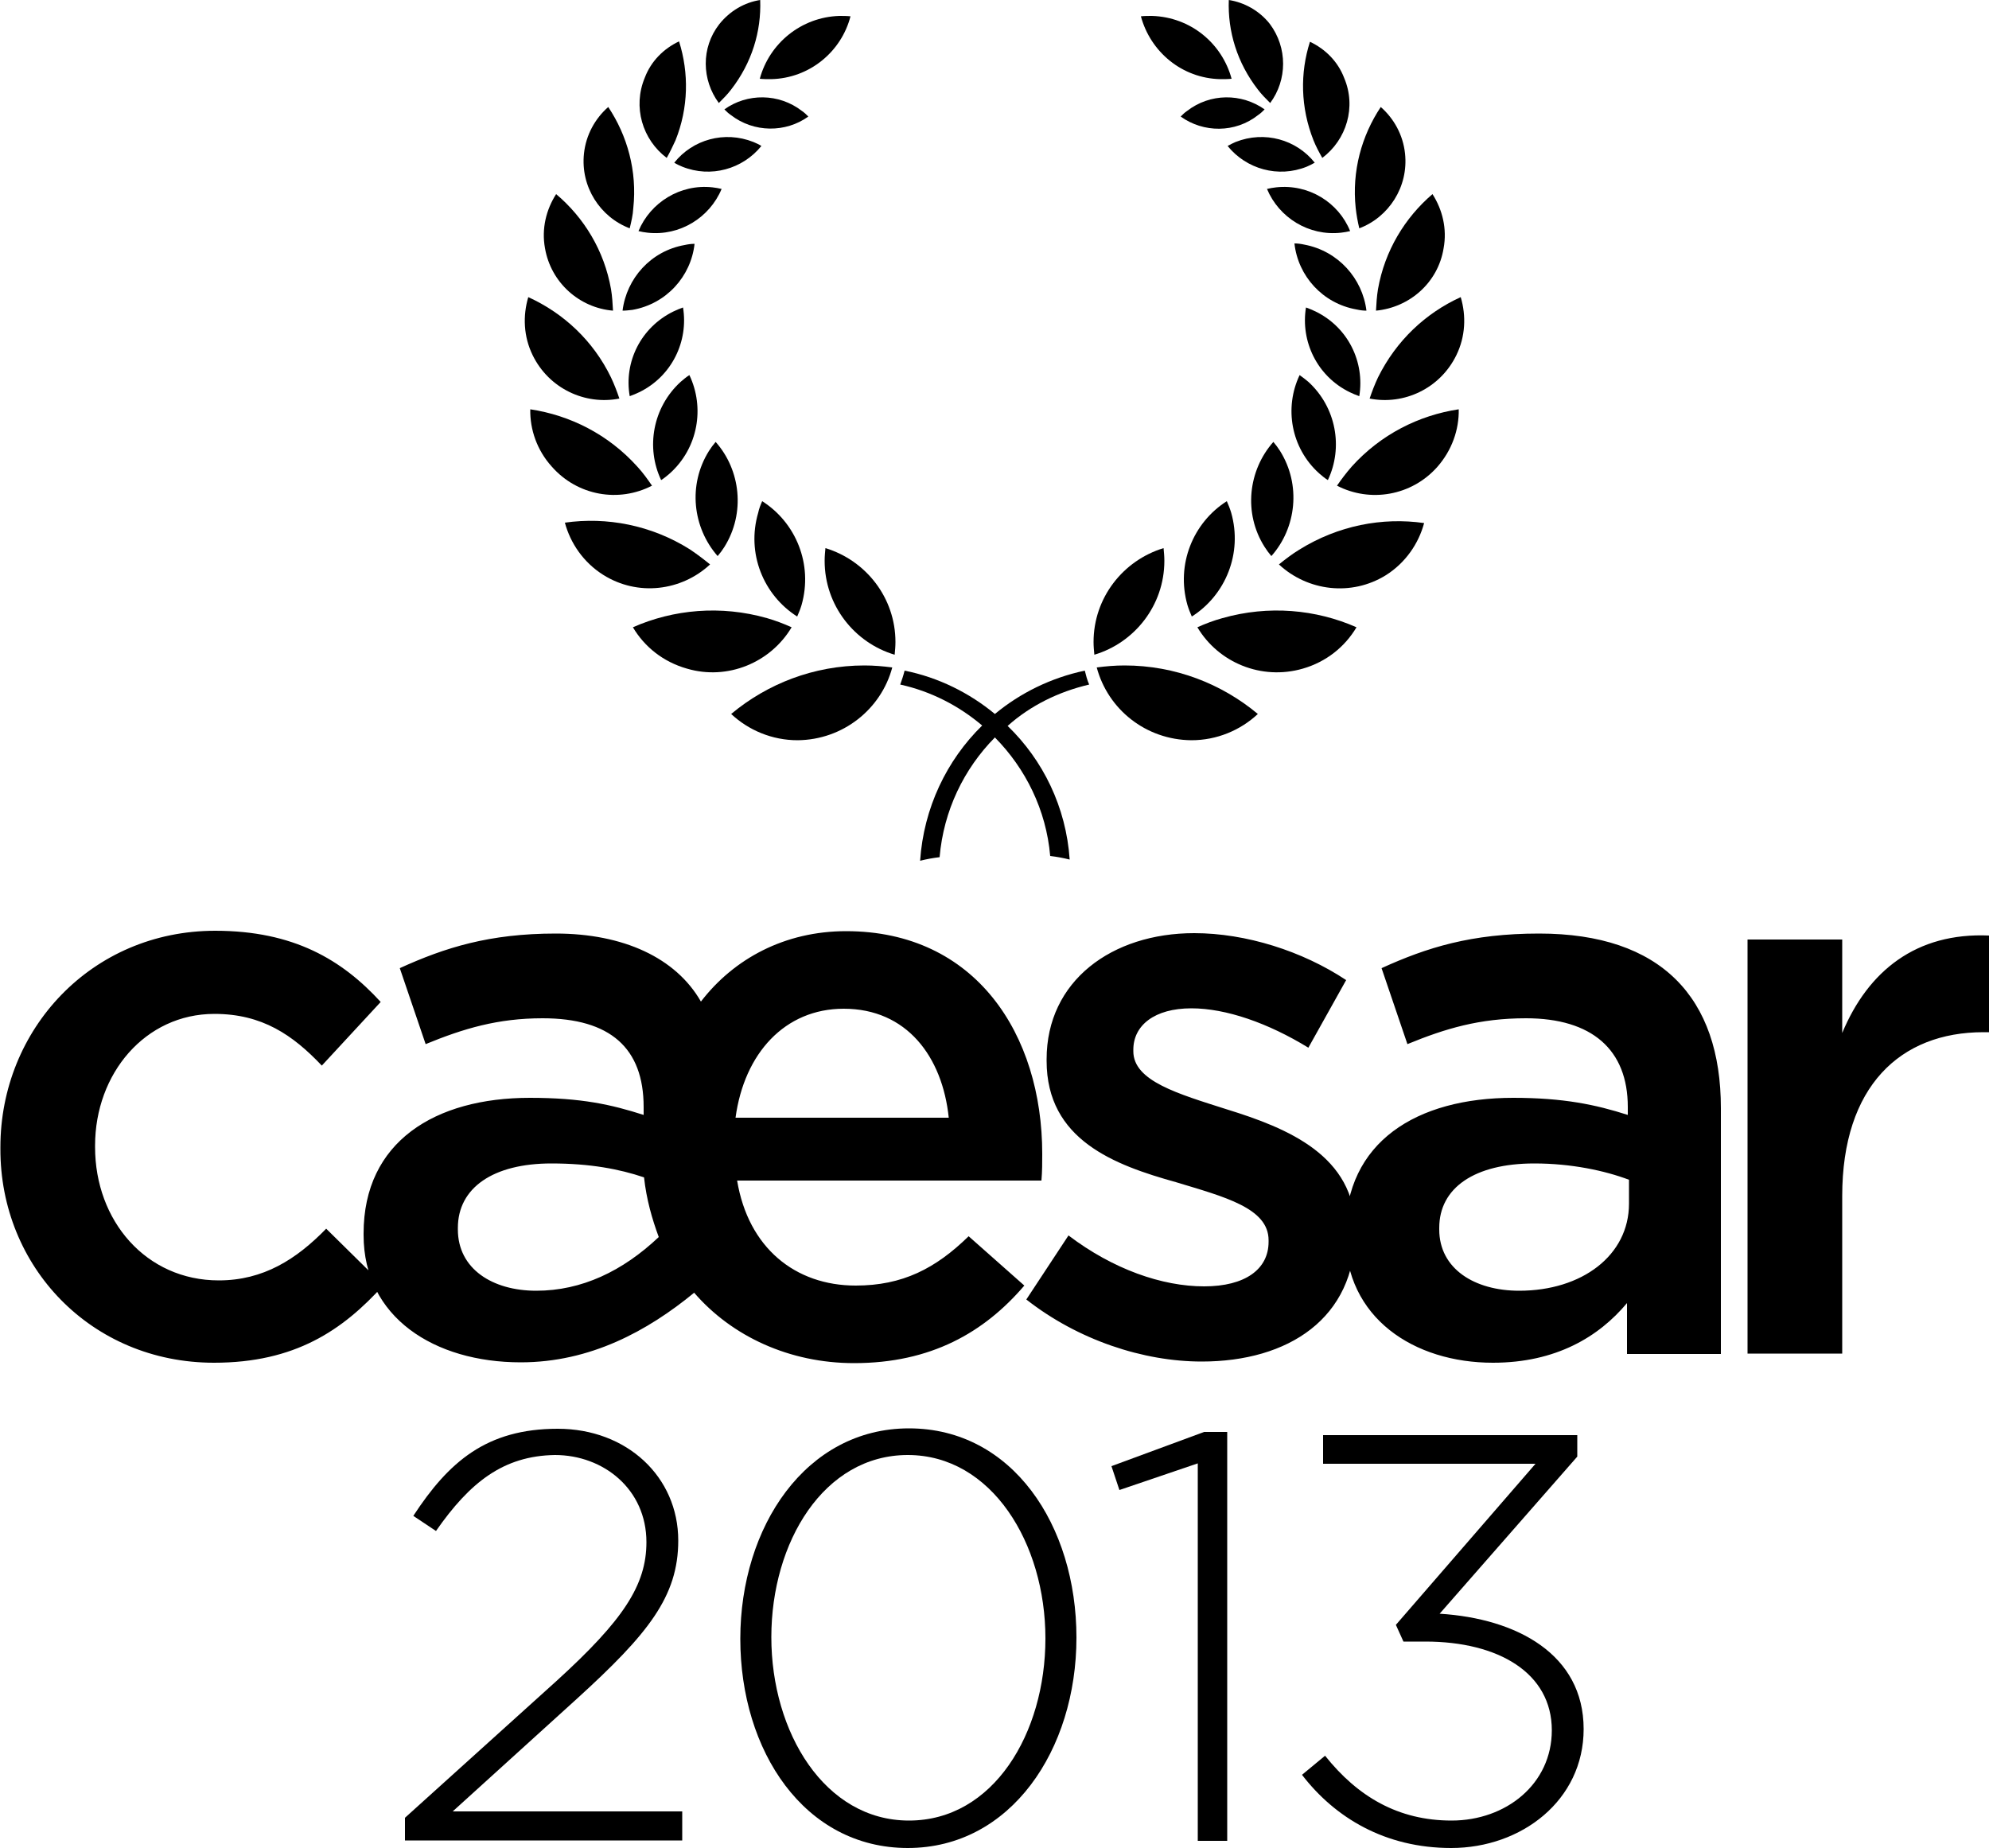 <?xml version="1.0" encoding="utf-8"?>
<!-- Generator: Adobe Illustrator 26.3.1, SVG Export Plug-In . SVG Version: 6.00 Build 0)  -->
<svg version="1.1" id="Ebene_1" xmlns="http://www.w3.org/2000/svg" xmlns:xlink="http://www.w3.org/1999/xlink" x="0px" y="0px"
	 viewBox="0 0 500 464.6" enable-background="new 0 0 500 464.6" xml:space="preserve">
<g>
	<g>
		<g>
			<path d="M439.3,340.3h23.8v-39.6c0-27.6,14.6-41.2,35.5-41.2h1.4v-24.3c-18.3-0.8-30.4,8.9-36.9,24.5v-23.5h-23.8V340.3z
				 M409.5,302.6c0,13-11.8,21.9-27.6,21.9c-11.2,0-20.1-5.5-20.1-15.4v-0.4c0-10.1,8.9-16.2,23.9-16.2c9.3,0,17.7,1.8,23.8,4.1
				V302.6z M432.6,340.3v-61.7c0-27.8-15-43.9-45.7-43.9c-17,0-28.2,3.5-39.6,8.7l6.5,19.1c9.5-3.9,18.1-6.5,29.8-6.5
				c16.6,0,25.6,7.9,25.6,22.3v2c-8.1-2.6-16.2-4.3-28.8-4.3c-24.2,0-42.2,11-42.2,34.1v0.4c0,20.9,17.3,32.1,37.1,32.1
				c15.8,0,26.6-6.5,33.7-15v12.8H432.6z M302.1,342.3c21.7,0,38.6-10.8,38.6-32.7v-0.4c0-18.7-17.1-25.6-32.3-30.3
				c-12.2-3.9-23.5-7.1-23.5-14.6v-0.4c0-6.1,5.3-10.4,14.6-10.4c8.7,0,19.3,3.7,29.4,9.9l9.5-17c-11-7.3-25.2-11.8-38.2-11.8
				c-20.7,0-37.1,12-37.1,31.7v0.4c0,19.9,17.1,26.2,32.5,30.5c12.2,3.7,23.3,6.5,23.3,14.6v0.4c0,6.9-5.9,11.2-16.2,11.2
				c-10.6,0-22.9-4.3-34.1-12.8L258,326.7C271,336.9,287.4,342.3,302.1,342.3 M134.8,324.5c-11,0-19.7-5.5-19.7-15.4v-0.4
				c0-10.1,8.9-16.2,23.5-16.2c9.7,0,17.1,1.4,23.3,3.5c0.6,5.5,2,10.4,3.7,15C156.5,319.6,146.2,324.5,134.8,324.5 M184.9,281
				c2.2-16.2,12.4-27.4,27.2-27.4c15.8,0,24.8,12,26.4,27.4H184.9z M130.9,342.5c17.5,0,31.9-7.9,43.6-17.5
				c9.5,11,24,17.7,40.2,17.7c19.3,0,32.7-7.7,42.8-19.5l-14-12.4c-8.3,8.1-16.6,12.4-28.4,12.4c-15.2,0-27-9.5-29.8-26.4h76.5
				c0.2-2.4,0.2-4.5,0.2-6.7c0-30-16.7-56-49.3-56c-15.4,0-28.2,6.9-36.5,17.7c-6.3-11-19.5-17.1-36.5-17.1
				c-16.6,0-27.8,3.5-39.2,8.7l6.5,19.1c9.5-3.9,18.1-6.5,29.4-6.5c17,0,25.4,7.5,25.4,22.3v2c-8.1-2.6-15.6-4.3-28.6-4.3
				c-23.8,0-41.8,11-41.8,34.1v0.4C91.4,331.2,109.2,342.5,130.9,342.5 M53.8,342.6c20.3,0,32.3-8.1,42.6-19.5L82,308.9
				c-7.5,7.7-15.8,13-27,13c-18.3,0-31.1-15-31.1-33.5v-0.4c0-18.1,12.6-33.1,30-33.1c12,0,19.7,5.3,27,13l14.8-16
				c-9.7-10.6-21.9-17.9-41.6-17.9c-31.1,0-54,24.8-54,54.4v0.4C0,318.4,22.9,342.6,53.8,342.6"/>
			<path d="M193.8,19.9c-1,0-1.9,0-2.8-0.1c2.4-8.9,10.4-15.5,20-15.8c0.9,0,1.9,0,2.8,0.1C211.5,13,203.5,19.7,193.8,19.9"/>
			<path d="M306.8,19.9c1,0,1.9,0,2.8-0.1c-2.4-8.9-10.3-15.5-20-15.8c-1,0-1.9,0-2.8,0.1C289.2,13,297.1,19.7,306.8,19.9"/>
			<path d="M182.1,27.5c0.5,0.5,1,1,1.6,1.4c5.8,4.5,13.8,4.5,19.5,0.4c-0.5-0.5-1-1-1.6-1.4C195.8,23.4,187.8,23.4,182.1,27.5"/>
			<path d="M180.7,25.9c1.1-1.1,2.2-2.2,3.1-3.4c5.2-6.7,7.6-14.6,7.3-22.5c-3.9,0.6-7.6,2.7-10.3,6.1
				C176.2,12,176.4,20.1,180.7,25.9"/>
			<path d="M169.5,40.9c0.6,0.4,1.3,0.7,2,1c7.2,2.9,15.2,0.6,19.9-5.2c-0.6-0.4-1.3-0.7-2-1C182.1,32.8,174.1,35.1,169.5,40.9"/>
			<path d="M167.6,39.7c0.8-1.4,1.5-2.9,2.2-4.4c3.3-8.2,3.4-17,0.9-24.9c-3.8,1.8-7,4.9-8.6,9.1C159,26.9,161.5,35.1,167.6,39.7"/>
			<path d="M160.5,58.1c0.8,0.2,1.5,0.3,2.3,0.4c8.1,0.9,15.6-3.8,18.6-11c-0.8-0.2-1.5-0.3-2.3-0.4C171,46.2,163.5,50.9,160.5,58.1
				"/>
			<path d="M158.3,57.4c0.4-1.7,0.8-3.3,0.9-5.1c1-9.3-1.5-18.2-6.3-25.4c-3.3,2.9-5.6,7-6.1,11.7C145.9,47,150.9,54.6,158.3,57.4"
				/>
			<path d="M156.5,78.1c0.8,0,1.6-0.1,2.5-0.2c8.5-1.5,14.7-8.4,15.6-16.6c-0.8,0-1.6,0.1-2.5,0.3C163.6,63.1,157.5,70,156.5,78.1"
				/>
			<path d="M154.1,78.1c-0.1-1.8-0.2-3.6-0.5-5.4c-1.7-9.7-6.8-18-13.8-23.9c-2.5,3.9-3.7,8.7-2.8,13.6
				C138.5,71.1,145.7,77.4,154.1,78.1"/>
			<path d="M158.3,99.6c0.8-0.3,1.6-0.6,2.4-1c8.2-4,12.4-12.8,11-21.3c-0.8,0.3-1.6,0.6-2.4,1C161.1,82.3,156.8,91,158.3,99.6"/>
			<path d="M155.7,100.2c-0.6-1.8-1.3-3.6-2.1-5.3c-4.5-9.3-12-16.2-20.8-20.2c-1.4,4.7-1.2,9.9,1.1,14.6
				C138,97.7,147.1,101.9,155.7,100.2"/>
			<path d="M166.2,120.7c0.8-0.5,1.5-1.1,2.2-1.7c7.1-6.4,8.8-16.5,4.9-24.7c-0.8,0.5-1.5,1.1-2.2,1.7
				C164.1,102.4,162.3,112.5,166.2,120.7"/>
			<path d="M163.9,122.1c-1.1-1.6-2.3-3.3-3.7-4.8c-7.3-8.1-16.9-12.9-26.9-14.4c-0.1,5.1,1.7,10.3,5.4,14.4
				C145.2,124.7,155.6,126.4,163.9,122.1"/>
			<path d="M180.4,139.8c0.6-0.7,1.2-1.5,1.7-2.3c5.3-8.5,4.1-19.3-2.2-26.4c-0.6,0.7-1.2,1.5-1.7,2.3
				C172.9,121.9,174.1,132.6,180.4,139.8"/>
			<path d="M178.5,141.9c-1.6-1.3-3.3-2.6-5.1-3.8c-9.7-6.1-20.9-8.2-31.4-6.7c1.4,5.2,4.7,10,9.6,13.1
				C160.3,150,171.3,148.6,178.5,141.9"/>
			<path d="M200.4,155c0.4-0.9,0.8-1.9,1.1-2.9c2.9-10.2-1.4-20.7-9.9-26.1c-0.4,0.9-0.8,1.9-1,2.9
				C187.6,139.1,191.9,149.6,200.4,155"/>
			<path d="M199,157.7c-2-0.9-4.1-1.7-6.2-2.3c-11.6-3.3-23.5-2.2-33.7,2.3c2.9,4.9,7.6,8.7,13.6,10.4
				C182.9,171.1,193.7,166.6,199,157.7"/>
			<path d="M224.9,164.6c0.1-1.1,0.2-2.1,0.2-3.2c0-11.1-7.4-20.5-17.6-23.6c-0.1,1-0.2,2.1-0.2,3.2
				C207.3,152.2,214.8,161.6,224.9,164.6"/>
			<path d="M224.3,167.8c-2.3-0.3-4.6-0.5-7-0.5c-12.7,0-24.4,4.6-33.5,12.2c4.4,4.1,10.3,6.6,16.7,6.6
				C211.9,186,221.5,178.3,224.3,167.8"/>
			<path d="M317.9,27.5c-0.5,0.5-1,1-1.6,1.4c-5.8,4.6-13.8,4.5-19.5,0.4c0.5-0.5,1-1,1.6-1.4C304.2,23.4,312.1,23.4,317.9,27.5"/>
			<path d="M319.3,25.9c-1.1-1.1-2.2-2.2-3.1-3.4c-5.2-6.7-7.6-14.6-7.3-22.5c3.9,0.6,7.7,2.7,10.3,6
				C323.7,12,323.6,20.1,319.3,25.9"/>
			<path d="M330.5,40.9c-0.7,0.4-1.3,0.7-2,1c-7.2,2.9-15.2,0.6-19.9-5.2c0.7-0.4,1.3-0.7,2-1C317.9,32.8,325.9,35.1,330.5,40.9"/>
			<path d="M332.4,39.7c-0.8-1.4-1.6-2.9-2.2-4.4c-3.3-8.3-3.4-17-0.9-24.8c3.8,1.8,7,4.9,8.6,9.1C341,26.9,338.5,35.1,332.4,39.7"
				/>
			<path d="M339.4,58.1c-0.8,0.2-1.5,0.3-2.3,0.4c-8.1,0.9-15.6-3.8-18.6-11c0.8-0.2,1.5-0.3,2.3-0.4
				C329,46.2,336.5,50.9,339.4,58.1"/>
			<path d="M341.7,57.4c-0.4-1.7-0.7-3.3-0.9-5.1c-1-9.3,1.5-18.2,6.3-25.4c3.3,2.9,5.6,7,6.1,11.7C354.1,47,349.1,54.6,341.7,57.4"
				/>
			<path d="M343.5,78.1c-0.8,0-1.6-0.1-2.5-0.3c-8.5-1.5-14.7-8.4-15.6-16.6c0.8,0,1.6,0.1,2.5,0.3C336.4,63.1,342.5,70,343.5,78.1"
				/>
			<path d="M345.9,78.1c0.1-1.8,0.2-3.6,0.5-5.4c1.7-9.7,6.8-18,13.7-23.9c2.5,3.9,3.7,8.7,2.8,13.6
				C361.5,71.1,354.3,77.3,345.9,78.1"/>
			<path d="M341.7,99.6c-0.8-0.3-1.6-0.6-2.4-1c-8.2-4-12.4-12.8-11-21.3c0.8,0.3,1.6,0.6,2.4,1C338.9,82.3,343.1,91,341.7,99.6"/>
			<path d="M344.3,100.2c0.6-1.8,1.3-3.6,2.1-5.3c4.6-9.3,12-16.2,20.8-20.2c1.4,4.7,1.2,9.9-1.1,14.6
				C362,97.7,352.9,101.9,344.3,100.2"/>
			<path d="M333.8,120.7c-0.8-0.5-1.5-1.1-2.2-1.7c-7.1-6.4-8.8-16.5-4.9-24.7c0.7,0.5,1.5,1.1,2.2,1.7
				C335.9,102.4,337.7,112.5,333.8,120.7"/>
			<path d="M336.1,122.1c1.1-1.6,2.3-3.2,3.7-4.8c7.3-8.1,16.9-12.9,26.9-14.4c0.1,5.1-1.7,10.3-5.4,14.5
				C354.8,124.7,344.4,126.4,336.1,122.1"/>
			<path d="M319.6,139.8c-0.6-0.7-1.2-1.5-1.7-2.3c-5.4-8.5-4.1-19.3,2.2-26.4c0.6,0.7,1.2,1.5,1.7,2.3
				C327.1,121.9,325.9,132.7,319.6,139.8"/>
			<path d="M321.5,141.9c1.6-1.3,3.3-2.6,5.1-3.7c9.8-6.1,20.9-8.2,31.4-6.7c-1.4,5.2-4.7,10-9.6,13.1
				C339.7,150,328.7,148.6,321.5,141.9"/>
			<path d="M299.6,155c-0.4-0.9-0.8-1.9-1.1-2.9c-2.9-10.2,1.4-20.7,9.9-26.1c0.4,0.9,0.8,1.9,1.1,2.9
				C312.4,139.1,308.1,149.6,299.6,155"/>
			<path d="M301,157.7c2-0.9,4.1-1.7,6.3-2.3c11.6-3.3,23.5-2.2,33.7,2.3c-2.9,4.9-7.6,8.7-13.5,10.4
				C317.1,171.1,306.3,166.6,301,157.7"/>
			<path d="M275.1,164.6c-0.1-1.1-0.2-2.1-0.2-3.2c0-11.1,7.4-20.5,17.6-23.6c0.1,1,0.2,2.1,0.2,3.2
				C292.7,152.2,285.2,161.6,275.1,164.6"/>
			<path d="M275.7,167.8c2.3-0.3,4.6-0.5,7-0.5c12.7,0,24.4,4.6,33.5,12.2c-4.4,4.1-10.3,6.6-16.7,6.6
				C288,186,278.5,178.3,275.7,167.8"/>
			<path d="M273.8,172.1c-0.5-1.1-0.8-2.3-1.1-3.5c-8.5,1.8-16.2,5.6-22.6,10.9c-6.4-5.3-14.2-9.2-22.7-10.9
				c-0.3,1.2-0.7,2.4-1.1,3.5c7.7,1.7,14.7,5.3,20.6,10.3c-8.9,8.7-14.7,20.7-15.6,34c1.6-0.4,3.2-0.7,4.9-0.9
				c1-11.7,6.1-22.2,13.9-30.1c7.7,7.8,12.9,18.2,13.9,29.8c1.7,0.2,3.3,0.5,4.9,0.9c-0.9-13.2-6.7-25-15.6-33.6
				C259,177.4,266.1,173.9,273.8,172.1"/>
		</g>
	</g>
	<g>
		<path d="M109.6,384.9l-5.7-3.8c8.9-13.6,18.4-21.9,36.3-21.9c17.4,0,30.3,12.1,30.3,28.1c0,14.1-7.6,23.5-25.5,39.8l-31.2,28.3
			h57.7v7.3h-69.7v-5.7l38.1-34.4c16.8-15.3,22.6-24.1,22.6-34.9c0-13.3-10.8-21.9-23-21.9C126.5,366,118.1,372.7,109.6,384.9z"/>
		<path d="M228.2,464.6c-26,0-42.1-24.4-42.1-52.6s16.5-52.9,42.4-52.9c26,0,42.1,24.4,42.1,52.6S254.1,464.6,228.2,464.6z
			 M228.2,365.8c-21.1,0-34.3,21.9-34.3,45.8c0,23.9,13.4,46.1,34.6,46.1s34.3-21.9,34.3-45.8S249.3,365.8,228.2,365.8z"/>
		<path d="M302.7,360h5.8v102.8h-7.4v-94.9l-19.7,6.7l-2-6L302.7,360z"/>
		<path d="M332.6,367.9v-7.1h63.9v5.4l-34.6,39.5c19.4,1.2,36.2,10.2,36.2,29c0,17.9-15.6,29.9-33.3,29.9
			c-16.6,0-29.2-7.6-37.5-18.4l5.8-4.8c8.2,10.3,18.4,16.3,31.8,16.3c13.7,0,25.2-9.2,25.2-22.7c0-14.4-13.4-22.3-31.8-22.3h-5.5
			l-1.9-4.2l35.1-40.5H332.6z"/>
	</g>
</g>
</svg>
